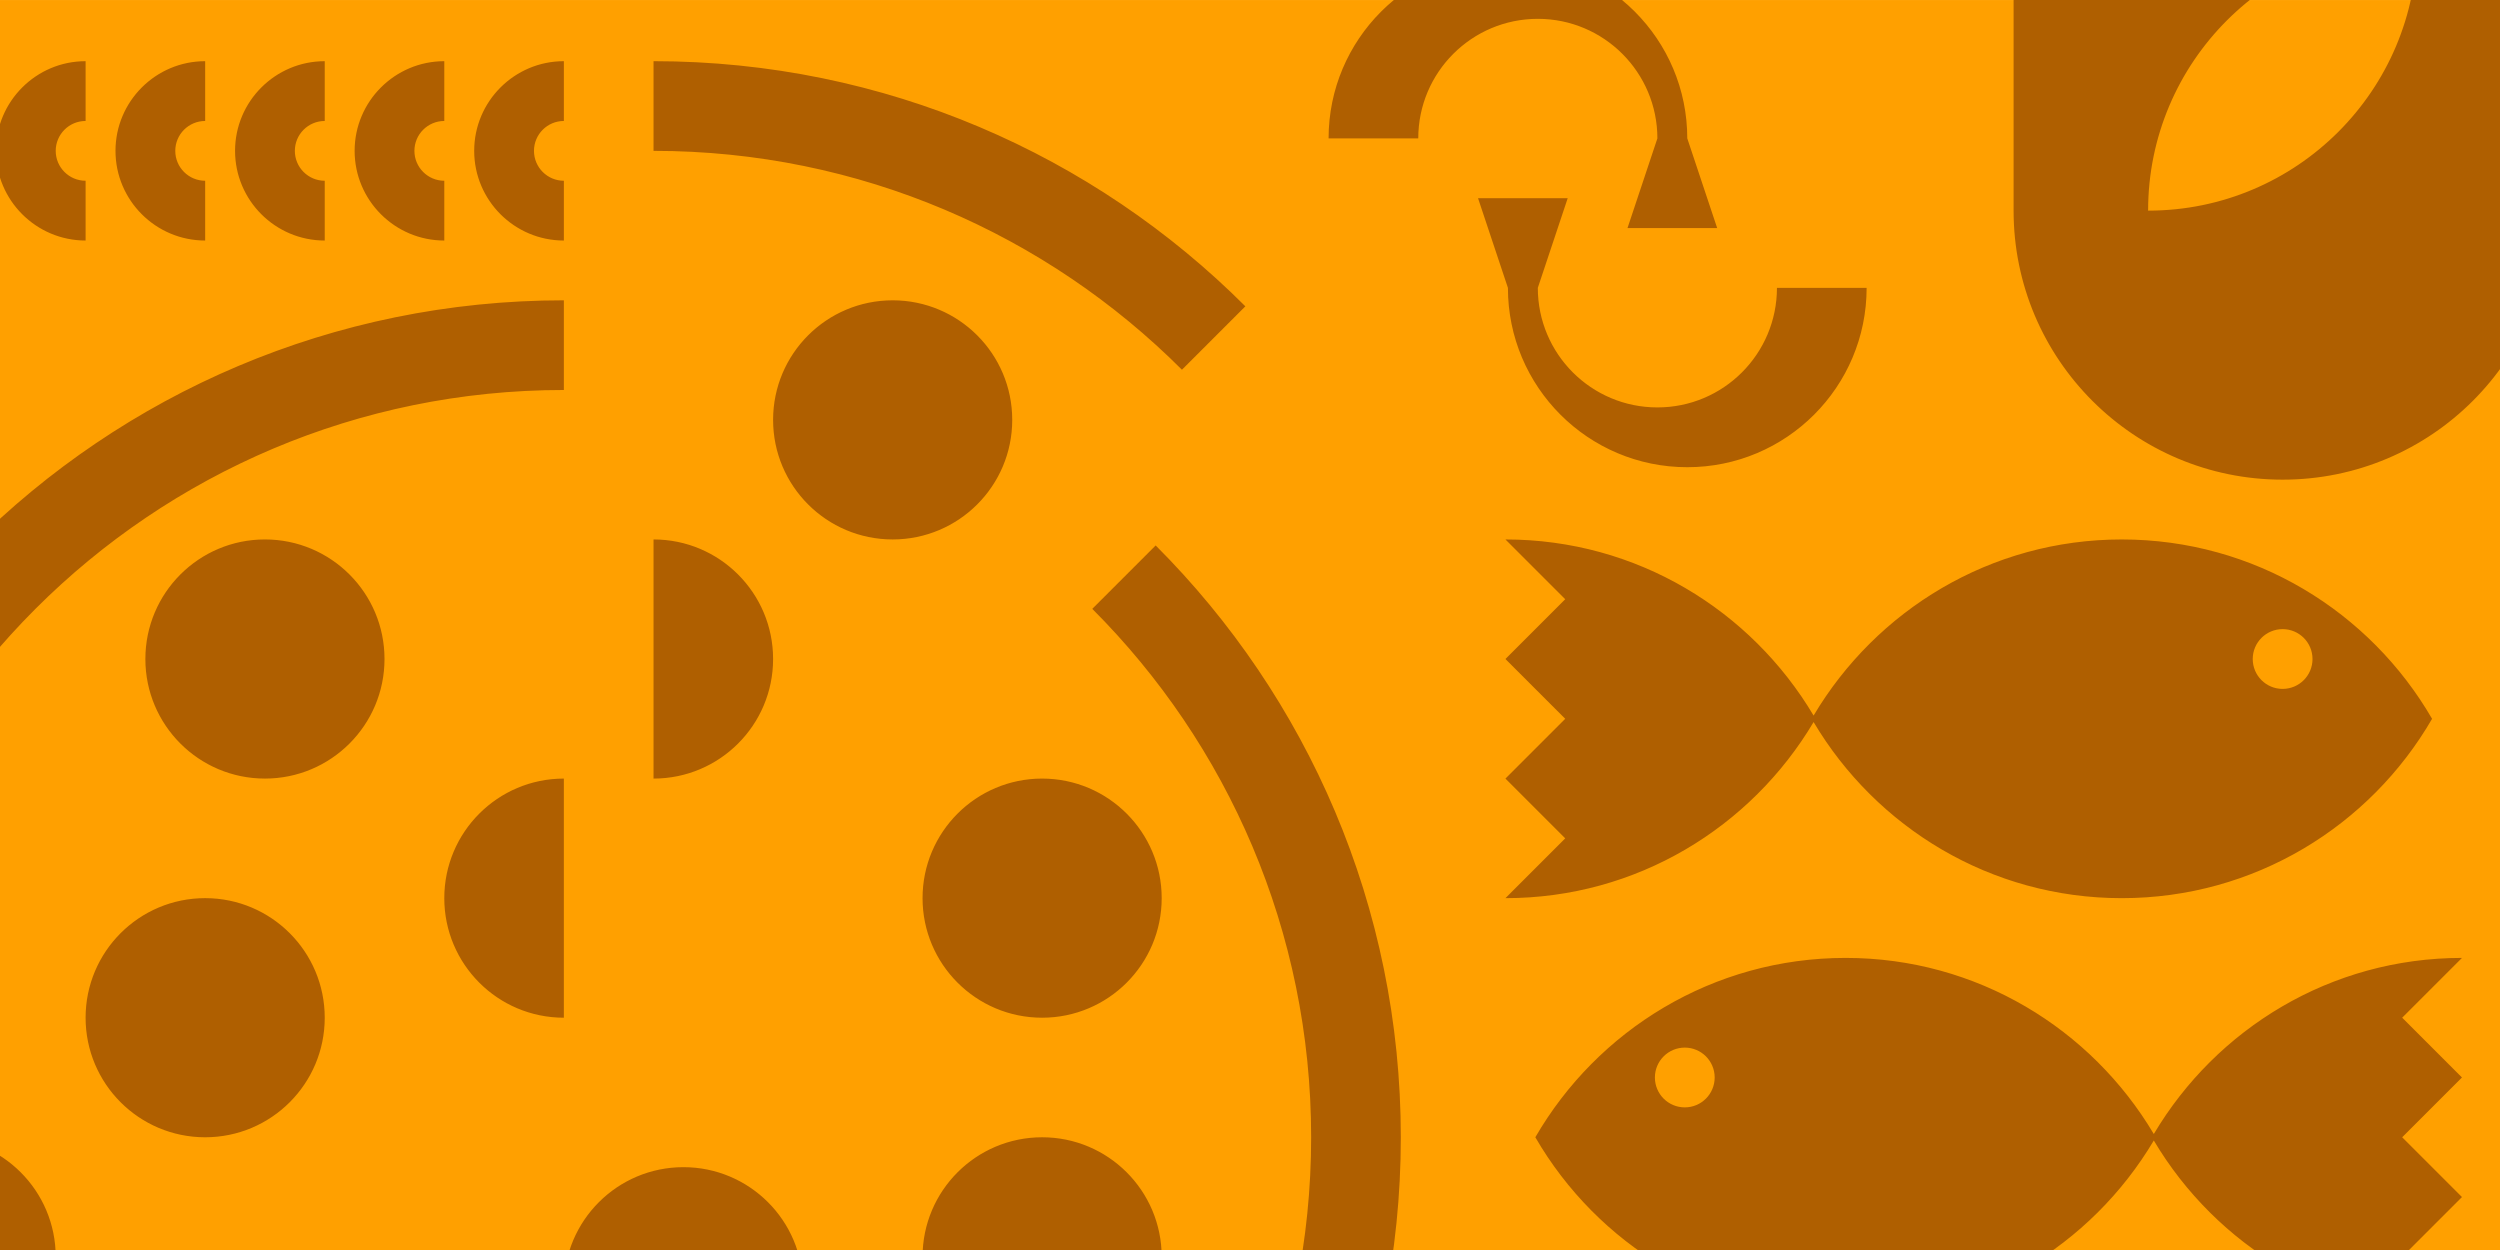 <?xml version="1.0" encoding="UTF-8"?>
<svg xmlns="http://www.w3.org/2000/svg" xmlns:xlink="http://www.w3.org/1999/xlink" id="a" data-name="Icons" width="15.333in" height="7.667in" viewBox="0 0 1103.998 552">
  <defs>
    <clipPath id="d">
      <rect id="e" data-name="Shape" x="-1176.005" y="-.004" width="1104.005" height="552.004" fill="none"></rect>
    </clipPath>
    <clipPath id="h">
      <rect id="i" data-name="Shape" x="-.003" y="-.004" width="1103.998" height="552.006" fill="none"></rect>
    </clipPath>
  </defs>
  <rect id="b" data-name="Fill" x="-.004" y="-.007" width="1103.998" height="552" fill="#ffa000"></rect>
  <g id="c" data-name="Icons">
    <g clip-path="url(#d)">
      <path id="f" data-name="Icons" d="m-665.003,479.999v-10h-25.607l-30.968-80.001h-176.852l-30.968,80.001h-25.607v10h21.735l-38.399,99.196,9.326,3.609,39.795-102.805h107.542v75h10v-75h107.542l39.795,102.805,9.326-3.609-38.399-99.196h21.735Zm-253.672-10l27.097-70h76.575v70h-103.671Zm113.671,0v-70h76.575l27.097,70h-103.671Zm505.477,67h29.526v18h-170.001v-18h29.526c-32.615-19.087-54.526-54.483-54.526-95.001,0-38.482,19.765-72.343,49.693-92.001h-9.692v-10c27.614,0,50-22.386,50-50s-22.386-50-50-50v-10h140.001v10c-27.614,0-50,22.386-50,50s22.386,50,50,50v10h-9.692c29.927,19.658,49.693,53.518,49.693,92.001,0,40.518-21.91,75.914-54.526,95.001ZM-1017.004-273.006h10V6.996c0,8.272-6.729,15-15,15s-15-6.729-15-15v-280.002h10V6.996c0,2.756,2.241,5,5,5s5-2.244,5-5v-280.002ZM-501.728,536.999h4.227c4.142,0,7.5,3.358,7.5,7.5v10.5h-110v-10.5c0-4.142,3.358-7.5,7.5-7.5h4.227c-16.269-12.818-26.727-32.682-26.727-55s10.458-42.182,26.726-55h-4.226c-4.125,0-7.5-3.375-7.5-7.5s3.375-7.5,7.5-7.5h4.206c-4.257-7.356-6.706-15.89-6.706-25,0-11.257,3.722-21.643,10-30h-2.5c-4.125,0-7.5-3.375-7.5-7.5h0c0-4.125,3.375-7.5,7.5-7.5h7.5c13.807,0,25-11.193,25-25s-11.193-25-25-25v-10h70v10c-13.807,0-25,11.193-25,25s11.193,25,25,25h7.5c4.125,0,7.5,3.375,7.5,7.5h0c0,4.125-3.375,7.5-7.5,7.5h-2.5c6.278,8.357,10,18.743,10,30,0,9.11-2.449,17.644-6.706,25h4.206c4.125,0,7.5,3.375,7.5,7.5s-3.375,7.5-7.5,7.5h-4.226c16.269,12.818,26.726,32.682,26.726,55s-10.458,42.182-26.727,55ZM-44,177.997c-99.412,0-180.001,80.589-180.001,180.001s80.589,180.001,180.001,180.001,180.001-80.589,180.001-180.001S55.412,177.997-44,177.997Zm0,30c24.853,0,45,20.147,45,45s-20.147,45-45,45-45-20.148-45-45,20.147-45,45-45Zm-142.659,103.648c7.68-23.637,33.067-36.572,56.704-28.892,23.636,7.679,36.572,33.067,28.892,56.703-7.68,23.637-33.067,36.572-56.704,28.892-23.637-7.679-36.572-33.067-28.892-56.703Zm117.347,157.751c-14.608,20.107-42.75,24.564-62.856,9.956-20.107-14.608-24.564-42.751-9.955-62.857,14.608-20.106,42.75-24.563,62.856-9.955,20.106,14.608,24.564,42.749,9.956,62.856Zm25.312-106.398c-2.761,0-5-2.239-5-5s2.239-5,5-5,5,2.239,5,5-2.239,5-5,5Zm88.168,116.353c-20.106,14.608-48.248,10.151-62.856-9.956-14.608-20.107-10.151-48.248,9.956-62.856,20.107-14.608,48.248-10.151,62.856,9.955,14.608,20.106,10.151,48.249-9.955,62.857Zm25.599-111.003c-23.637,7.681-49.024-5.255-56.704-28.892-7.68-23.637,5.256-49.024,28.892-56.703,23.637-7.681,49.024,5.255,56.704,28.892,7.68,23.637-5.255,49.024-28.892,56.703ZM-1077.004,6.996v-280.002h10V6.996c0,2.756,2.241,5,5,5s5-2.244,5-5v-280.002h10V6.996c0,8.272-6.729,15-15,15s-15-6.729-15-15Zm10,80.001h10v60h-10v-60Zm-50-80.001v-280.002h10V6.996c0,2.756,2.241,5,5,5s5-2.244,5-5v-280.002h10V6.996c0,8.272-6.729,15-15,15s-15-6.729-15-15Zm457.002,373.002h-300.001V-9.004h300.001v389.003ZM-1012.004,76.996h5v80.001h-5l-35-20v-40l35-20ZM-1157.005,6.996v-280.002h10V6.996c0,2.756,2.241,5,5,5s5-2.244,5-5v-280.002h10V6.996c0,8.272-6.729,15-15,15s-15-6.729-15-15ZM-299.001,188.997C-89.132,188.997,81.001,18.864,81.001-191.005s-170.133-380.002-380.002-380.002-380.002,170.133-380.002,380.002S-508.87,188.997-299.001,188.997Zm-247.489-132.514c-15.621-15.621-15.621-40.948,0-56.569,15.621-15.621,40.948-15.621,56.569,0,15.621,15.621,15.621,40.948,0,56.569-15.621,15.621-40.948,15.621-56.569,0Zm42.427,35.356l24.749-24.749-7.071-7.071c13.669-13.669,27.914-21.583,31.82-17.678l3.536,3.536-49.498,49.498-3.535-3.535Zm406.588,3.535l-28.285-28.285c-1.953-1.953-5.118-1.953-7.071,0-1.952,1.953-5.118,1.953-7.071,0l-14.142-14.142,3.535-3.535,14.142,14.142,3.535-3.535-14.142-14.142,3.536-3.536,14.142,14.142,3.536-3.536-14.142-14.142,3.535-3.535,14.142,14.142c1.952,1.952,1.952,5.118,0,7.071-1.953,1.953-1.953,5.118,0,7.071l28.284,28.285-3.535,3.535Zm45.962-38.891c-15.621,15.621-40.948,15.621-56.569,0-15.621-15.621-15.621-40.948,0-56.569,15.621-15.621,40.948-15.621,56.569,0,15.621,15.621,15.621,40.948,0,56.569ZM-16.157,14.057l-24.749-24.749-7.071,7.071c-13.669-13.669-21.583-27.914-17.678-31.82l3.536-3.536L-12.622,10.521l-3.535,3.536ZM-2.015-.085l-28.498-28.498c-5.017,3.052-12.332,1.81-17.464-3.322-5.858-5.858-6.649-14.564-1.768-19.445,4.882-4.882,13.588-4.09,19.446,1.768,5.131,5.132,6.373,12.447,3.322,17.464L1.521-3.621-2.015-.085Zm48.015-130.92H6c-2.761,0-5,2.239-5,5s-2.239,5-5,5h-20v-5H-4v-5h-20v-5H-4v-5h-20v-5H-4c2.761,0,5,2.239,5,5s2.239,5,5,5h40v5Zm-35-20c-22.091,0-40-17.909-40-40s17.909-40,40-40,40,17.909,40,40-17.909,40-40,40Zm-35-95.001v-5H46.001v5H11v10c-19.33,0-35-4.477-35-10Zm29.698-25h40.303v5H5.698c-1.39,5.706-7.441,10-14.698,10-8.284,0-15-5.596-15-12.5s6.716-12.5,15-12.5c7.257,0,13.308,4.294,14.698,10Zm-21.855-125.062l3.535,3.535-28.285,28.285c-1.952,1.953-1.952,5.118,0,7.071,1.953,1.953,1.953,5.118,0,7.071l-14.142,14.142-3.535-3.535,14.142-14.142-3.535-3.536-14.142,14.142-3.536-3.536,14.142-14.142-3.536-3.535-14.142,14.142-3.535-3.535,14.142-14.142c1.952-1.953,5.118-1.953,7.071,0,1.952,1.953,5.118,1.953,7.071,0l28.285-28.284Zm-35.355-42.427c15.621,15.621,15.621,40.948,0,56.569-15.621,15.621-40.948,15.621-56.569,0-15.621-15.621-15.621-40.948,0-56.569,15.621-15.621,40.948-15.621,56.569,0Zm-42.427-35.355l-24.749,24.749,7.071,7.071c-13.669,13.669-27.914,21.583-31.82,17.678l-3.536-3.536,49.498-49.498,3.535,3.535Zm-63.64,14.142c5.131-5.131,12.446-6.373,17.464-3.322l28.498-28.498,3.536,3.535-28.498,28.498c3.052,5.017,1.81,12.333-3.322,17.464-5.858,5.858-14.564,6.649-19.446,1.768-4.882-4.882-4.09-13.588,1.768-19.446ZM-209.001,98.996c0,7.257-4.294,13.308-10,14.698v40.303h-5v-40.303c-5.706-1.39-10-7.441-10-14.698,0-8.284,5.596-15,12.5-15s12.5,6.716,12.5,15Zm-45-585.004c0-2.761,2.239-5,5-5s5-2.239,5-5v-40h5v40c0,2.761,2.239,5,5,5s5,2.239,5,5v20h-5v-20h-5v20h-5v-20h-5v20h-5v-20Zm10,570.004h5v70h-5v-35h-10c0-19.33,4.477-35,10-35Zm-55-625.004c22.091,0,40,17.909,40,40s-17.909,40-40,40-40-17.909-40-40,17.909-40,40-40Zm0,620.004c22.091,0,40,17.909,40,40s-17.909,40-40,40-40-17.909-40-40,17.909-40,40-40Zm-60-615.004h5v35h10c0,19.33-4.477,35-10,35h-5v-70Zm0,620.004h5v20h5v-20h5v20c0,2.761-2.239,5-5,5s-5,2.239-5,5v40h-5v-40c0-2.761-2.239-5-5-5s-5-2.239-5-5v-20h5v20h5v-20Zm-20-579.701v-40.303h5v40.303c5.706,1.39,10,7.441,10,14.698,0,8.284-5.596,15-12.5,15s-12.5-6.716-12.5-15c0-7.257,4.294-13.308,10-14.698Zm-61.422,573.402c-5.131,5.131-12.446,6.373-17.464,3.321l-28.498,28.498-3.536-3.535,28.498-28.498c-3.052-5.017-1.81-12.332,3.322-17.464,5.858-5.858,14.564-6.649,19.446-1.768,4.882,4.882,4.09,13.588-1.768,19.446Zm-60.105-555.082l28.285,28.284c1.953,1.953,5.118,1.953,7.071,0,1.952-1.952,5.118-1.952,7.071,0l14.142,14.142-3.535,3.536-14.142-14.142-3.535,3.535,14.142,14.142-3.536,3.536-14.142-14.142-3.536,3.536,14.142,14.142-3.535,3.536-14.142-14.142c-1.952-1.953-1.952-5.118,0-7.071,1.953-1.952,1.953-5.118,0-7.071l-28.284-28.285,3.535-3.535Zm-45.962,38.891c15.621-15.621,40.948-15.621,56.569,0,15.621,15.621,15.621,40.948,0,56.569-15.621,15.621-40.948,15.621-56.569,0-15.621-15.621-15.621-40.948,0-56.569Zm-35.355,42.427l24.749,24.749,7.071-7.071c13.669,13.669,21.583,27.915,17.678,31.82l-3.536,3.536-49.498-49.498,3.535-3.535Zm-14.142,14.142l28.498,28.498c5.017-3.052,12.332-1.81,17.464,3.322,5.858,5.858,6.649,14.564,1.768,19.446-4.882,4.882-13.588,4.09-19.446-1.768-5.131-5.131-6.373-12.446-3.322-17.464l-28.498-28.498,3.535-3.536Zm-48.015,130.92h40c2.761,0,5-2.239,5-5s2.239-5,5-5h20v5h-20v5h20v5h-20v5h20v5h-20c-2.761,0-5-2.239-5-5s-2.239-5-5-5h-40v-5Zm35,20c22.091,0,40,17.909,40,40s-17.909,40-40,40-40-17.909-40-40,17.909-40,40-40Zm35,95.001v5h-70v-5h35v-10c19.33,0,35,4.477,35,10Zm-29.698,25h-40.303v-5h40.303c1.39-5.706,7.441-10,14.698-10,8.284,0,15,5.596,15,12.5s-6.716,12.5-15,12.5c-7.257,0-13.308-4.294-14.698-10Zm18.319,121.526l28.285-28.285c1.952-1.952,1.952-5.118,0-7.071-1.953-1.953-1.953-5.119,0-7.071l14.142-14.142,3.535,3.536-14.142,14.142,3.535,3.535,14.142-14.142,3.536,3.536-14.142,14.142,3.536,3.535,14.142-14.142,3.535,3.536-14.142,14.142c-1.952,1.952-5.118,1.952-7.071,0-1.952-1.953-5.118-1.953-7.071,0l-28.285,28.284-3.535-3.536Zm-571.624,466.478c0,13.807-11.193,25-25,25s-25-11.193-25-25,11.193-25,25-25,25,11.193,25,25Zm0-172.001c0,13.807-11.193,25-25,25s-25-11.193-25-25,11.193-25,25-25,25,11.193,25,25Zm100,97.001h50v153.001h-150.001v-53c13.807,0,25-11.193,25-25s-11.193-25-25-25v-50h50c0,13.807,11.193,25,25,25s25-11.193,25-25ZM-1197.005,6.996v-280.002h10V6.996c0,2.756,2.241,5,5,5s5-2.244,5-5v-280.002h10V6.996c0,8.272-6.729,15-15,15s-15-6.729-15-15Zm120.001,45h-240.001v130.001h240.001V51.996Zm-140.001,60h-60v-10h60v10Zm-20-105.001v-280.002h10V6.996c0,2.756,2.241,5,5,5s5-2.244,5-5v-280.002h10V6.996c0,8.272-6.729,15-15,15s-15-6.729-15-15Zm205.001,298.002c0,13.807,11.193,25,25,25v50h-50c0,13.807-11.193,25-25,25s-25-11.193-25-25h-50v-50c13.807,0,25-11.193,25-25s-11.193-25-25-25v-50h50c0-13.807,11.193-25,25-25s25,11.193,25,25h50v50c-13.807,0-25,11.193-25,25Z" fill="#c85000"></path>
    </g>
  </g>
  <g id="g" data-name="Icons">
    <g clip-path="url(#h)">
      <path id="j" data-name="Icons" d="m-28.199,66.6c0,7.277,5.917,13.2,13.2,13.2v26.4c-21.837,0-39.6-17.763-39.6-39.6S-36.836,27-14.999,27v26.4c-7.283,0-13.2,5.923-13.2,13.2Zm66-13.2v-26.4C15.965,27-1.799,44.763-1.799,66.6s17.763,39.6,39.6,39.6v-26.4c-7.283,0-13.2-5.923-13.2-13.2s5.917-13.2,13.2-13.2Zm52.8,0v-26.4c-21.837,0-39.6,17.763-39.6,39.6s17.763,39.6,39.6,39.6v-26.4c-7.283,0-13.2-5.923-13.2-13.2s5.917-13.2,13.2-13.2Zm52.8,0v-26.4c-21.837,0-39.6,17.763-39.6,39.6s17.763,39.6,39.6,39.6v-26.4c-7.283,0-13.2-5.923-13.2-13.2s5.917-13.2,13.2-13.2Zm52.8,0v-26.4c-21.837,0-39.6,17.763-39.6,39.6s17.763,39.6,39.6,39.6v-26.4c-7.283,0-13.2-5.923-13.2-13.2s5.917-13.2,13.2-13.2Zm52.8,0v-26.4c-21.837,0-39.6,17.763-39.6,39.6s17.763,39.6,39.6,39.6v-26.4c-7.283,0-13.2-5.923-13.2-13.2s5.917-13.2,13.2-13.2Zm640.2,39.6v-805.205c0-65.612,53.188-118.801,118.8-118.801s118.8,53.189,118.8,118.801V93c0,65.611-53.188,118.801-118.8,118.801s-118.8-53.189-118.8-118.801Zm59.4-686.404c65.612,0,118.8-53.189,118.8-118.801-65.612,0-118.8,53.189-118.8,118.801Zm0,171.601c65.612,0,118.8-53.189,118.8-118.801-65.612,0-118.8,53.189-118.8,118.801Zm0,171.601c65.612,0,118.8-53.189,118.8-118.801-65.612,0-118.8,53.189-118.8,118.801Zm0,171.601c65.612,0,118.8-53.189,118.8-118.801-65.612,0-118.8,53.189-118.8,118.801Zm0,171.601c65.612,0,118.8-53.189,118.8-118.801-65.612,0-118.8,53.189-118.8,118.801Zm-283.8,303.602l26.4-26.4-26.4-26.4,26.4-26.4-26.4-26.4,26.4-26.4-26.4-26.4c57.98,0,108.478,31.291,136.082,77.771,27.604-46.48,78.102-77.771,136.082-77.771,58.596,0,109.636,31.9,137.037,79.201-27.401,47.3-78.441,79.201-137.037,79.201-57.98,0-108.478-31.291-136.082-77.771-27.604,46.48-78.102,77.771-136.082,77.771Zm330-105.601c0,7.29,5.91,13.2,13.2,13.2s13.2-5.91,13.2-13.2c0-7.29-5.91-13.2-13.2-13.2s-13.2,5.91-13.2,13.2ZM679.101,8.3c29.16,0,52.8,23.638,52.8,52.8l-13.2,39.6h39.6l-13.2-39.6c0-43.741-35.459-79.201-79.2-79.201s-79.2,35.459-79.2,79.201h39.6c0-29.162,23.638-52.8,52.8-52.8Zm66,198.001c43.741,0,79.2-35.459,79.2-79.201h-39.6c0,29.162-23.638,52.8-52.8,52.8-29.16,0-52.8-23.638-52.8-52.8l13.2-39.6h-39.6l13.2,39.6c0,43.741,35.459,79.201,79.2,79.201Zm342.1,216.701l-26.4,26.4,26.4,26.4-26.4,26.4,26.4,26.4-26.4,26.4,26.4,26.4c-57.98,0-108.478-31.291-136.082-77.771-27.604,46.48-78.102,77.771-136.082,77.771-58.596,0-109.636-31.9-137.037-79.201,27.401-47.3,78.441-79.201,137.037-79.201,57.98,0,108.478,31.291,136.082,77.771,27.604-46.48,78.102-77.771,136.082-77.771Zm-330,52.8c0-7.29-5.91-13.2-13.2-13.2s-13.2,5.91-13.2,13.2c0,7.29,5.91,13.2,13.2,13.2s13.2-5.91,13.2-13.2Zm369.6-211.201c7.283,0,13.2,5.923,13.2,13.2s-5.917,13.2-13.2,13.2v26.4c21.837,0,39.6-17.763,39.6-39.6s-17.763-39.6-39.6-39.6v26.4Zm26.4,92.401v-26.4c-21.837,0-39.6,17.763-39.6,39.6s17.763,39.6,39.6,39.6v-26.4c-7.283,0-13.2-5.923-13.2-13.2s5.917-13.2,13.2-13.2Zm13.2,105.601c0-21.837-17.763-39.6-39.6-39.6v26.4c7.283,0,13.2,5.923,13.2,13.2s-5.917,13.2-13.2,13.2v26.4c21.837,0,39.6-17.763,39.6-39.6Zm-13.2,79.201v-26.4c-21.837,0-39.6,17.763-39.6,39.6s17.763,39.6,39.6,39.6v-26.4c-7.283,0-13.2-5.923-13.2-13.2s5.917-13.2,13.2-13.2Zm-26.4,66v79.201c21.837,0,39.6-17.763,39.6-39.6s-17.763-39.6-39.6-39.6Zm-13.2,132.001c0,21.837,17.763,39.6,39.6,39.6v-26.4c-7.283,0-13.2-5.923-13.2-13.2s5.917-13.2,13.2-13.2v-26.4c-21.837,0-39.6,17.763-39.6,39.6Zm52.8,0c0,21.837,17.763,39.6,39.6,39.6v-26.4c-7.283,0-13.2-5.923-13.2-13.2s5.917-13.2,13.2-13.2v-26.4c-21.837,0-39.6,17.763-39.6,39.6Zm-125.4-105.601c0-18.195-14.798-33-33-33s-33,14.805-33,33c0,10.918-8.882,19.8-19.8,19.8s-19.8-8.882-19.8-19.8c0-18.195-14.798-33-33-33s-33,14.805-33,33c0,10.918-8.882,19.8-19.8,19.8s-19.8-8.882-19.8-19.8c0-18.195-14.798-33-33-33s-33,14.805-33,33c0,10.918-8.882,19.8-19.8,19.8s-19.8-8.882-19.8-19.8c0-18.195-14.798-33-33-33s-33,14.805-33,33v15.4h13.2v-15.4c0-10.918,8.882-19.8,19.8-19.8s19.8,8.882,19.8,19.8c0,18.195,14.798,33,33,33s33-14.805,33-33c0-10.918,8.882-19.8,19.8-19.8s19.8,8.882,19.8,19.8c0,18.195,14.798,33,33,33s33-14.805,33-33c0-10.918,8.882-19.8,19.8-19.8s19.8,8.882,19.8,19.8c0,18.195,14.798,33,33,33s33-14.805,33-33c0-10.918,8.882-19.8,19.8-19.8s19.8,8.882,19.8,19.8c0,18.195,14.798,33,33,33v-13.2c-10.918,0-19.8-8.882-19.8-19.8Zm-897.6,26.4c29.161,0,52.8-23.64,52.8-52.8s-23.639-52.8-52.8-52.8-52.8,23.639-52.8,52.8,23.639,52.8,52.8,52.8Zm26.4,79.201c0-29.161,23.639-52.8,52.8-52.8s52.8,23.639,52.8,52.8-23.639,52.8-52.8,52.8-52.8-23.64-52.8-52.8Zm-52.8-396.003c-29.161,0-52.8-23.64-52.8-52.8s23.639-52.8,52.8-52.8,52.8,23.639,52.8,52.8-23.639,52.8-52.8,52.8Zm393.347-102.948c66.885,66.885,108.253,159.286,108.253,261.349,0,204.125-165.475,369.602-369.6,369.602S-120.599,706.328-120.599,502.203,44.877,132.601,249.001,132.601v39.6c-182.254,0-330,147.747-330,330.002,0,12.953.827,25.706,2.279,38.27,6.343-22.045,26.435-38.27,50.521-38.27,29.161,0,52.8,23.639,52.8,52.8s-23.639,52.8-52.8,52.8c-17.08,0-32.105-8.244-41.756-20.823,37.426,141.165,166.018,245.224,318.956,245.224,182.254,0,330-147.748,330-330.002,0-91.128-36.936-173.628-96.655-233.347l28.002-28.002ZM90.601,396.602c29.161,0,52.8,23.639,52.8,52.8s-23.639,52.8-52.8,52.8-52.8-23.64-52.8-52.8,23.639-52.8,52.8-52.8Zm158.4-52.8v105.601c-29.161,0-52.8-23.64-52.8-52.8s23.639-52.8,52.8-52.8Zm264,52.8c0,29.16-23.639,52.8-52.8,52.8s-52.8-23.64-52.8-52.8,23.639-52.8,52.8-52.8,52.8,23.639,52.8,52.8Zm-52.8,211.201c-29.161,0-52.8-23.64-52.8-52.8s23.639-52.8,52.8-52.8,52.8,23.639,52.8,52.8-23.639,52.8-52.8,52.8Zm-158.4,13.2c-29.161,0-52.8-23.64-52.8-52.8s23.639-52.8,52.8-52.8,52.8,23.639,52.8,52.8-23.639,52.8-52.8,52.8Zm26.4,92.401c0-29.161,23.639-52.8,52.8-52.8s52.8,23.639,52.8,52.8-23.639,52.8-52.8,52.8-52.8-23.64-52.8-52.8Zm13.2-528.003c0-29.161,23.639-52.8,52.8-52.8s52.8,23.639,52.8,52.8-23.639,52.8-52.8,52.8-52.8-23.64-52.8-52.8Zm-52.8,158.401v-105.601c29.161,0,52.8,23.639,52.8,52.8s-23.639,52.8-52.8,52.8Zm0-277.202V27c102.062,0,194.462,41.369,261.347,108.254l-28.002,28.002c-59.718-59.719-142.218-96.655-233.345-96.655Z" fill="#af5f00"></path>
    </g>
  </g>
</svg>
